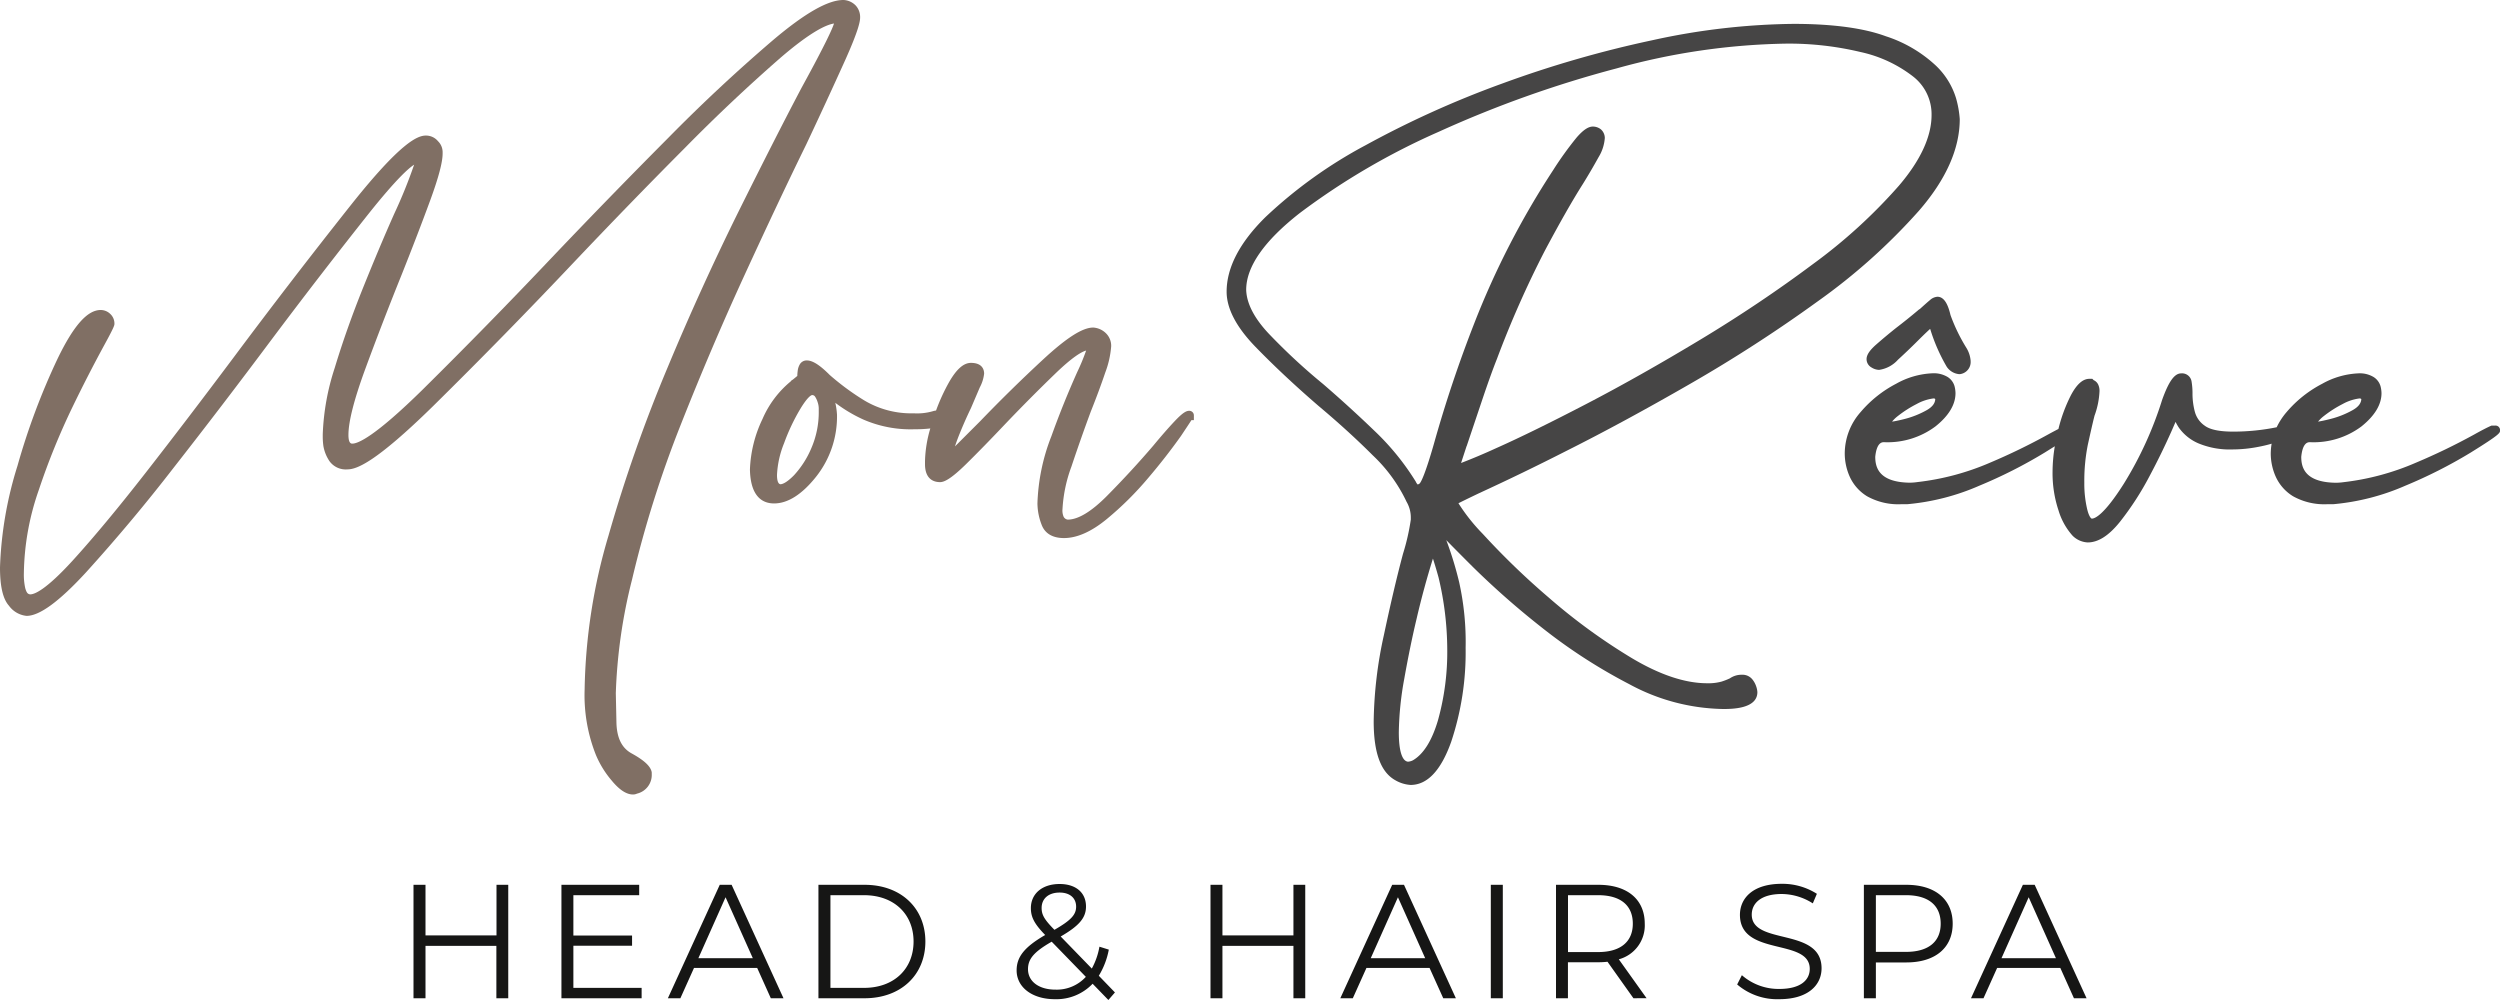 <svg xmlns="http://www.w3.org/2000/svg" width="400" height="160" viewBox="0 0 400 160"><path fill="#464545" d="M250.63 72.14c6.04-3.03 12.7-6.64 19.77-10.71a232.16 232.16 0 0020.43-13.21 96.08 96.08 0 0016.2-14.5c4.33-4.99 6.53-9.92 6.53-14.67a16.32 16.32 0 00-.6-3.36 12.05 12.05 0 00-3.23-5.2 21.34 21.34 0 00-7.97-4.68c-3.56-1.32-8.54-1.99-14.81-1.99a109.68 109.68 0 00-22.5 2.6 176.44 176.44 0 00-24.16 6.97 156.42 156.42 0 00-21.82 9.86 74.02 74.02 0 00-15.99 11.48c-4.13 4.07-6.22 8.08-6.22 11.94 0 2.7 1.55 5.66 4.6 8.81 2.95 3.04 6.35 6.23 10.12 9.48 3.16 2.65 6.07 5.3 8.66 7.89a24.74 24.74 0 015.36 7.33l.03.07a5 5 0 01.7 2.5v.38a35.22 35.22 0 01-1.25 5.48c-.97 3.62-2 8.02-3.07 13.06a67.42 67.42 0 00-1.62 13.75c0 5.03 1.13 8.1 3.43 9.4a5.59 5.59 0 002.47.77c2.69 0 4.87-2.32 6.5-6.9a45.26 45.26 0 002.31-15.04 44.14 44.14 0 00-1.04-10.52 56.06 56.06 0 00-1.92-6.35l-.14-.36a532.9 532.9 0 004.33 4.36 131.63 131.63 0 0010.9 9.58 86.8 86.8 0 0014.06 9.11 32.5 32.5 0 0014.98 3.97c1.36 0 5.51 0 5.51-2.7a3.22 3.22 0 00-.17-.86 3.58 3.58 0 00-.65-1.2 2.03 2.03 0 00-1.67-.72 3.25 3.25 0 00-1.9.57 10.23 10.23 0 01-1.36.53 7.94 7.94 0 01-2.29.26c-3.56 0-7.65-1.38-12.16-4.09a94.14 94.14 0 01-13.23-9.66 119.98 119.98 0 01-10.5-10.14 29.84 29.84 0 01-3.9-4.91c.43-.22 1.32-.66 3.2-1.56a388.6 388.6 0 0014.08-6.82m-21.36 17.23c.2.63.5 1.58.9 3.03a50.08 50.08 0 011.39 11.45 40.75 40.75 0 01-1.48 11.38c-.96 3.26-2.31 5.42-4 6.41a1.97 1.97 0 01-.81.23c-.94-.1-1.46-1.76-1.46-4.7a50.8 50.8 0 01.86-8.5c.59-3.32 1.25-6.6 2-9.73a135.06 135.06 0 012.6-9.57m5.4-18l2.53-7.53c.9-2.67 1.68-4.84 2.32-6.44a161.06 161.06 0 017.65-17.28c2.38-4.47 4.43-8.07 6.1-10.7a97.87 97.87 0 002.5-4.27 6.78 6.78 0 001-3.08 1.87 1.87 0 00-.58-1.33l-.07-.06a2.06 2.06 0 00-1.26-.43c-.74 0-1.55.55-2.58 1.73a54.33 54.33 0 00-3.8 5.28 132.3 132.3 0 00-12.6 24.48A204.23 204.23 0 00229.43 71c-1.4 4.88-2.04 6.08-2.27 6.34a.76.76 0 01-.33.18 1.38 1.38 0 01-.3-.45 40.63 40.63 0 00-6.63-8.15 203.2 203.2 0 00-8.2-7.47 96.74 96.74 0 01-8.74-8.11c-2.3-2.46-3.5-4.8-3.57-6.96 0-3.72 2.9-7.86 8.6-12.31a112.21 112.21 0 0122.24-13 179.39 179.39 0 0128.44-10.13 107.15 107.15 0 0127.1-3.96 49.35 49.35 0 0111.9 1.34 21 21 0 018.4 3.9 7.65 7.65 0 012.98 6.17c0 3.45-1.76 7.27-5.24 11.34a84.84 84.84 0 01-13.76 12.54c-5.6 4.18-11.65 8.25-17.99 12.07s-12.47 7.29-18.24 10.29-10.66 5.4-14.55 7.13a96.93 96.93 0 01-5.5 2.32l.88-2.69"/><path fill="#464545" d="M310 47.48a1.96 1.96 0 00-1.2.53c-.32.26-.85.73-1.62 1.43a1.5 1.5 0 00-.33.24 96.04 96.04 0 01-3.49 2.8 87.51 87.51 0 00-3.23 2.7c-1.01.9-1.48 1.62-1.48 2.28a1.53 1.53 0 00.8 1.34 2.38 2.38 0 001.2.38 4.98 4.98 0 003.02-1.62c1.07-.98 2.14-2 3.18-3.04q.96-.96 1.69-1.64c.1-.1.2-.19.29-.25a28.46 28.46 0 002.64 6.04l.04.06a2.69 2.69 0 001.91 1.13h.18a1.95 1.95 0 001.7-2.1v-.07a4.69 4.69 0 00-.67-2.02 28 28 0 01-2.55-5.26c-.3-1.26-.84-2.93-2.09-2.93"/><path fill="#464545" d="M399.25 68.1h-.62l-.12.05c-.6.27-1.48.72-2.69 1.4a98.77 98.77 0 01-9.27 4.48 40.78 40.78 0 01-11.6 3.12 9.16 9.16 0 01-1.26.09c-4.92-.08-5.49-2.45-5.49-4.15.23-2.34 1.1-2.34 1.4-2.34a12.8 12.8 0 008.23-2.52c2.13-1.71 3.21-3.5 3.21-5.32a4.75 4.75 0 00-.16-1.13 2.58 2.58 0 00-1.08-1.44 4.28 4.28 0 00-2.52-.6 12.92 12.92 0 00-5.74 1.67 18.9 18.9 0 00-5.69 4.53 10.85 10.85 0 00-1.58 2.42 35.02 35.02 0 01-6.92.7c-2.18 0-3.72-.3-4.58-.94a3.92 3.92 0 01-1.6-2.26 11.4 11.4 0 01-.37-2.76 11.52 11.52 0 00-.15-2.06 1.54 1.54 0 00-1.66-1.3c-1.07 0-1.98 1.26-3.05 4.24a58.57 58.57 0 01-6.1 13.37c-3.21 5.08-4.67 5.63-5.15 5.63-.1 0-.43-.27-.73-1.46a17.95 17.95 0 01-.47-4.32 29.35 29.35 0 01.57-6.08c.4-1.81.75-3.38 1.06-4.6a13.01 13.01 0 00.8-3.9 2.35 2.35 0 00-.2-1.07 1.46 1.46 0 00-.64-.68.72.72 0 01-.11-.06l-.2-.2h-.46c-1.05 0-2.02.85-2.96 2.62a25.03 25.03 0 00-2 5.4c-.47.25-1.03.54-1.68.9a98.78 98.78 0 01-9.27 4.5 40.78 40.78 0 01-11.6 3.1 9.16 9.16 0 01-1.26.1c-4.92-.08-5.5-2.44-5.5-4.15.24-2.33 1.11-2.33 1.4-2.33a12.81 12.81 0 008.24-2.53c2.13-1.7 3.2-3.5 3.2-5.32a4.76 4.76 0 00-.16-1.13 2.58 2.58 0 00-1.08-1.44 4.28 4.28 0 00-2.51-.6 12.92 12.92 0 00-5.75 1.67 18.9 18.9 0 00-5.68 4.53 10.04 10.04 0 00-2.54 6.7 9.16 9.16 0 00.78 3.6 7.12 7.12 0 002.77 3.16 10.24 10.24 0 005.56 1.28h.92a36.8 36.8 0 0011.53-2.97 76.06 76.06 0 0010.45-5.3l1.6-1a25.2 25.2 0 00-.36 4.05 18.87 18.87 0 00.96 6.24 10.65 10.65 0 002.25 4.03 3.69 3.69 0 002.4 1.07c1.71 0 3.42-1.1 5.22-3.36a47 47 0 004.68-7.24 111.7 111.7 0 003.52-7.2l.65-1.49a7.92 7.92 0 00.56.97 7.43 7.43 0 003.08 2.46 13.08 13.08 0 005.53.98 21.65 21.65 0 004-.4c.8-.15 1.52-.32 2.2-.52a10.27 10.27 0 00-.14 1.64 9.16 9.16 0 00.78 3.6 7.12 7.12 0 002.77 3.16 10.24 10.24 0 005.55 1.28h.93a36.79 36.79 0 0011.53-2.97 76.06 76.06 0 0010.45-5.3c4.68-2.91 4.68-3.12 4.68-3.56a.73.73 0 00-.75-.75m-28.37-.63a5.3 5.3 0 01.92-.89 18.27 18.27 0 013-1.92 7.55 7.55 0 012.7-.9.45.45 0 01.24.05.68.68 0 01.06.06c-.04.69-.5 1.27-1.42 1.78a14.52 14.52 0 01-3.54 1.4c-.95.24-1.57.36-1.96.42m-68.16 0a5.33 5.33 0 01.92-.89 18.27 18.27 0 013-1.92 7.55 7.55 0 012.7-.9.45.45 0 01.24.05.68.68 0 01.05.06c-.03.69-.5 1.28-1.41 1.79a14.53 14.53 0 01-3.54 1.4c-.96.24-1.57.36-1.96.41"/><path fill="#806f64" d="M135.19 9.71c2.18-4.86 2.43-6.28 2.43-6.92a2.72 2.72 0 00-.7-1.9A2.9 2.9 0 00135 0h-.07c-2.44 0-6.11 2.08-11.2 6.38a265.62 265.62 0 00-16.77 15.64 1183.2 1183.2 0 00-18.78 19.31 903.25 903.25 0 01-20.55 21c-7.66 7.53-10.35 8.65-11.26 8.65-.17 0-.62 0-.62-1.39 0-2.12.89-5.61 2.63-10.38a526.2 526.2 0 015.88-15.25c1.74-4.37 3.28-8.38 4.58-11.92 1.33-3.64 1.98-6.09 1.98-7.47v-.2a2.46 2.46 0 00-.74-1.78 2.5 2.5 0 00-1.95-.9c-1.34 0-4.04 1.13-11.88 10.98a1047.16 1047.16 0 00-18.98 24.67c-4.8 6.41-9.47 12.54-13.9 18.22s-8.4 10.46-11.77 14.16C7.32 94.4 5.52 95.1 4.83 95.1a.68.68 0 01-.39-.16c-.05-.04-.23-.21-.4-.83a10.02 10.02 0 01-.22-2.45 41.88 41.88 0 012.4-13.3 112.16 112.16 0 015.41-13.3 236.6 236.6 0 015.05-9.84c1.63-2.97 1.63-3.2 1.63-3.42a2.1 2.1 0 00-.7-1.6 2.2 2.2 0 00-1.5-.6c-2.13 0-4.33 2.48-6.9 7.8A109.42 109.42 0 002.8 74.52 60.79 60.79 0 000 90.79c0 3.04.47 5.05 1.43 6.12a3.96 3.96 0 002.82 1.63c2.08 0 5.2-2.28 9.52-6.97a279.1 279.1 0 0014.08-16.82c5.23-6.68 10.48-13.56 15.61-20.43a931.51 931.51 0 0115.5-20.1c4.38-5.5 6.4-7.3 7.3-7.87a79.23 79.23 0 01-3.19 7.87c-1.55 3.48-3.22 7.45-4.97 11.8s-3.28 8.66-4.54 12.83a38.31 38.31 0 00-1.92 10.64v.49a11.44 11.44 0 00.1 1.37 6.2 6.2 0 00.98 2.44 3.2 3.2 0 002.87 1.31c1.45 0 4.44-1.05 13.68-10.1a913.3 913.3 0 0022.67-23.16c6.01-6.34 11.96-12.47 17.69-18.22a276.3 276.3 0 0115.23-14.36c4.74-4.08 7.26-5.29 8.58-5.5-.24.78-1.27 3.13-5.2 10.3-2.8 5.31-6.15 11.9-9.98 19.6a423.3 423.3 0 00-11.44 25.13 238.25 238.25 0 00-9.46 26.91 91.32 91.32 0 00-3.82 24.63 25.86 25.86 0 001.8 10.45 15.64 15.64 0 002.54 4.12c1.24 1.5 2.36 2.22 3.41 2.22a1.5 1.5 0 00.63-.14 3.07 3.07 0 002.36-3.13v-.2l-.01-.12c-.18-.93-1.2-1.88-3.2-2.98-1.58-.86-2.38-2.47-2.44-4.94l-.1-4.7a84.62 84.62 0 012.61-18.23 177.45 177.45 0 017.75-24.65c3.22-8.16 6.65-16.21 10.2-23.94s6.88-14.8 9.92-21a906.6 906.6 0 006.18-13.38m55.07 56.02c-.46 0-1.04.3-2.37 1.72-.94 1-2.08 2.3-3.37 3.86-2.3 2.69-4.8 5.4-7.4 8.03-2.5 2.52-4.62 3.8-6.3 3.8a1.01 1.01 0 01-.29-.1.9.9 0 01-.34-.34 2.5 2.5 0 01-.19-1.25 23.07 23.07 0 011.43-6.8c.98-2.94 2.02-5.9 3.1-8.81.9-2.25 1.67-4.34 2.3-6.2a15.06 15.06 0 00.96-4.25 2.82 2.82 0 00-.83-2.06 3.2 3.2 0 00-2-.92h-.06c-1.7 0-4.25 1.63-8.03 5.13a243.6 243.6 0 00-10.03 9.84l-3.7 3.7-.34.34c.12-.4.3-.9.53-1.5a69.05 69.05 0 012.03-4.64l1.41-3.3a6.03 6.03 0 00.69-2.2c0-.52-.2-1.72-2.11-1.72-1.17 0-2.3 1-3.48 3.05a30.66 30.66 0 00-2.1 4.57c-.14.03-.27.04-.4.08l-.1.03a9 9 0 01-3.06.34 14.64 14.64 0 01-7.97-2.09 40.5 40.5 0 01-5.48-4.04c-1.59-1.6-2.75-2.33-3.66-2.33a1.27 1.27 0 00-1.15.66 2.62 2.62 0 00-.32 1.03 6.8 6.8 0 00-.06.7v.09l-.73.6a.71.71 0 00-.32.27 15.98 15.98 0 00-4.52 6.02 20.25 20.25 0 00-2.01 8.11c.1 4.47 2.15 5.4 3.86 5.4 2.2 0 4.47-1.44 6.73-4.28a15.5 15.5 0 003.34-9.92 11.84 11.84 0 00-.27-1.9 23.35 23.35 0 004.45 2.66 18.96 18.96 0 008.3 1.57 19.54 19.54 0 002.45-.13 19.99 19.99 0 00-.85 5.22v.49c0 2.5 1.5 2.88 2.4 2.88.57 0 1.56-.32 4.15-2.86 1.83-1.8 3.93-3.95 6.23-6.38a281.9 281.9 0 018.2-8.25c2.72-2.61 4.12-3.38 4.8-3.56a33.61 33.61 0 01-1.41 3.41 144.4 144.4 0 00-4.15 10.3 32.06 32.06 0 00-2.23 10.77 9.77 9.77 0 00.67 3.39c.36.97 1.27 2.13 3.58 2.13 2.08 0 4.38-1.02 6.82-3.02a51.5 51.5 0 006.7-6.65 97.85 97.85 0 005.2-6.67c.83-1.25 1.38-2.07 1.67-2.53h.39v-.75a.73.73 0 00-.75-.74M131 65.3v.48a14.5 14.5 0 01-1.2 5.96 14.92 14.92 0 01-2.75 4.29c-1.2 1.22-1.87 1.44-2.18 1.45-.36-.05-.55-.55-.55-1.49a15.36 15.36 0 011.13-5.07 31.98 31.98 0 012.62-5.53c1.28-2.11 1.82-2.17 1.83-2.17a.52.52 0 01.49.21 3.42 3.42 0 01.44.94 3.29 3.29 0 01.17.93"/><path fill="#161615" d="M81.32 141.57v18.15h-1.9v-8.38H68.08v8.38h-1.92v-18.15h1.92v8.09h11.36v-8.09zm21.34 16.49v1.66H89.83v-18.15h12.44v1.66H91.74v6.45h9.39v1.64h-9.39v6.74zm18.49-3.19h-10.11l-2.18 4.85h-2l8.3-18.15h1.9l8.3 18.15h-2.03zm-.7-1.56l-4.36-9.75-4.35 9.75zm10.5-11.74h7.4c5.8 0 9.71 3.73 9.71 9.07s-3.91 9.08-9.72 9.08h-7.39zm7.29 16.49c4.82 0 7.93-3.06 7.93-7.42s-3.11-7.41-7.93-7.41h-5.37v14.83zm39.1 1.94l-2.52-2.6a8 8 0 01-6.06 2.47c-3.56 0-6.1-1.87-6.1-4.61 0-2.16 1.25-3.74 4.57-5.66-1.77-1.81-2.29-2.9-2.29-4.3 0-2.3 1.8-3.86 4.6-3.86 2.56 0 4.22 1.35 4.22 3.6 0 1.82-1.1 3.09-4.05 4.8l4.98 5.13a11.31 11.31 0 001.22-3.5l1.5.47a12.4 12.4 0 01-1.6 4.18l2.58 2.67zm-3.6-3.7l-5.47-5.63c-2.9 1.66-3.79 2.8-3.79 4.4 0 1.97 1.76 3.27 4.38 3.27a6.3 6.3 0 004.88-2.05m-7.08-11.02c0 1.07.39 1.82 2.05 3.5 2.61-1.5 3.47-2.4 3.47-3.7 0-1.35-.96-2.26-2.64-2.26-1.82 0-2.88 1.01-2.88 2.46m42.18-3.7v18.15h-1.89v-8.38h-11.36v8.38h-1.91v-18.15h1.91v8.09h11.36v-8.09zm19.89 13.3h-10.1l-2.18 4.85h-2l8.3-18.15h1.89l8.3 18.15h-2.02zm-.7-1.56l-4.36-9.75-4.35 9.75zm10.5-11.74h1.92v18.15h-1.92zm22.82 18.15l-4.15-5.84a13.03 13.03 0 01-1.45.08h-4.88v5.76h-1.91v-18.15h6.79c4.61 0 7.41 2.33 7.41 6.22a5.62 5.62 0 01-4.15 5.7l4.44 6.22zm-.1-11.93c0-2.9-1.92-4.56-5.55-4.56h-4.82v9.1h4.82c3.63 0 5.55-1.69 5.55-4.54m16.7 9.72l.75-1.48a8.91 8.91 0 005.99 2.2c3.4 0 4.87-1.42 4.87-3.21 0-4.98-11.17-1.92-11.17-8.64 0-2.67 2.07-4.97 6.69-4.97a10.25 10.25 0 015.62 1.6l-.65 1.53a9.35 9.35 0 00-4.97-1.5c-3.32 0-4.8 1.48-4.8 3.3 0 4.97 11.17 1.97 11.17 8.58 0 2.67-2.13 4.95-6.77 4.95a9.84 9.84 0 01-6.74-2.36m34.49-9.72c0 3.86-2.8 6.2-7.42 6.2h-4.87v5.73h-1.92v-18.15h6.8c4.61 0 7.41 2.33 7.41 6.22m-1.92 0c0-2.9-1.92-4.56-5.55-4.56h-4.82v9.07h4.82c3.63 0 5.55-1.66 5.55-4.51m19.14 7.08h-10.11l-2.18 4.85h-2l8.3-18.15h1.89l8.3 18.15h-2.02zm-.7-1.56l-4.36-9.75-4.35 9.75z"/></svg>